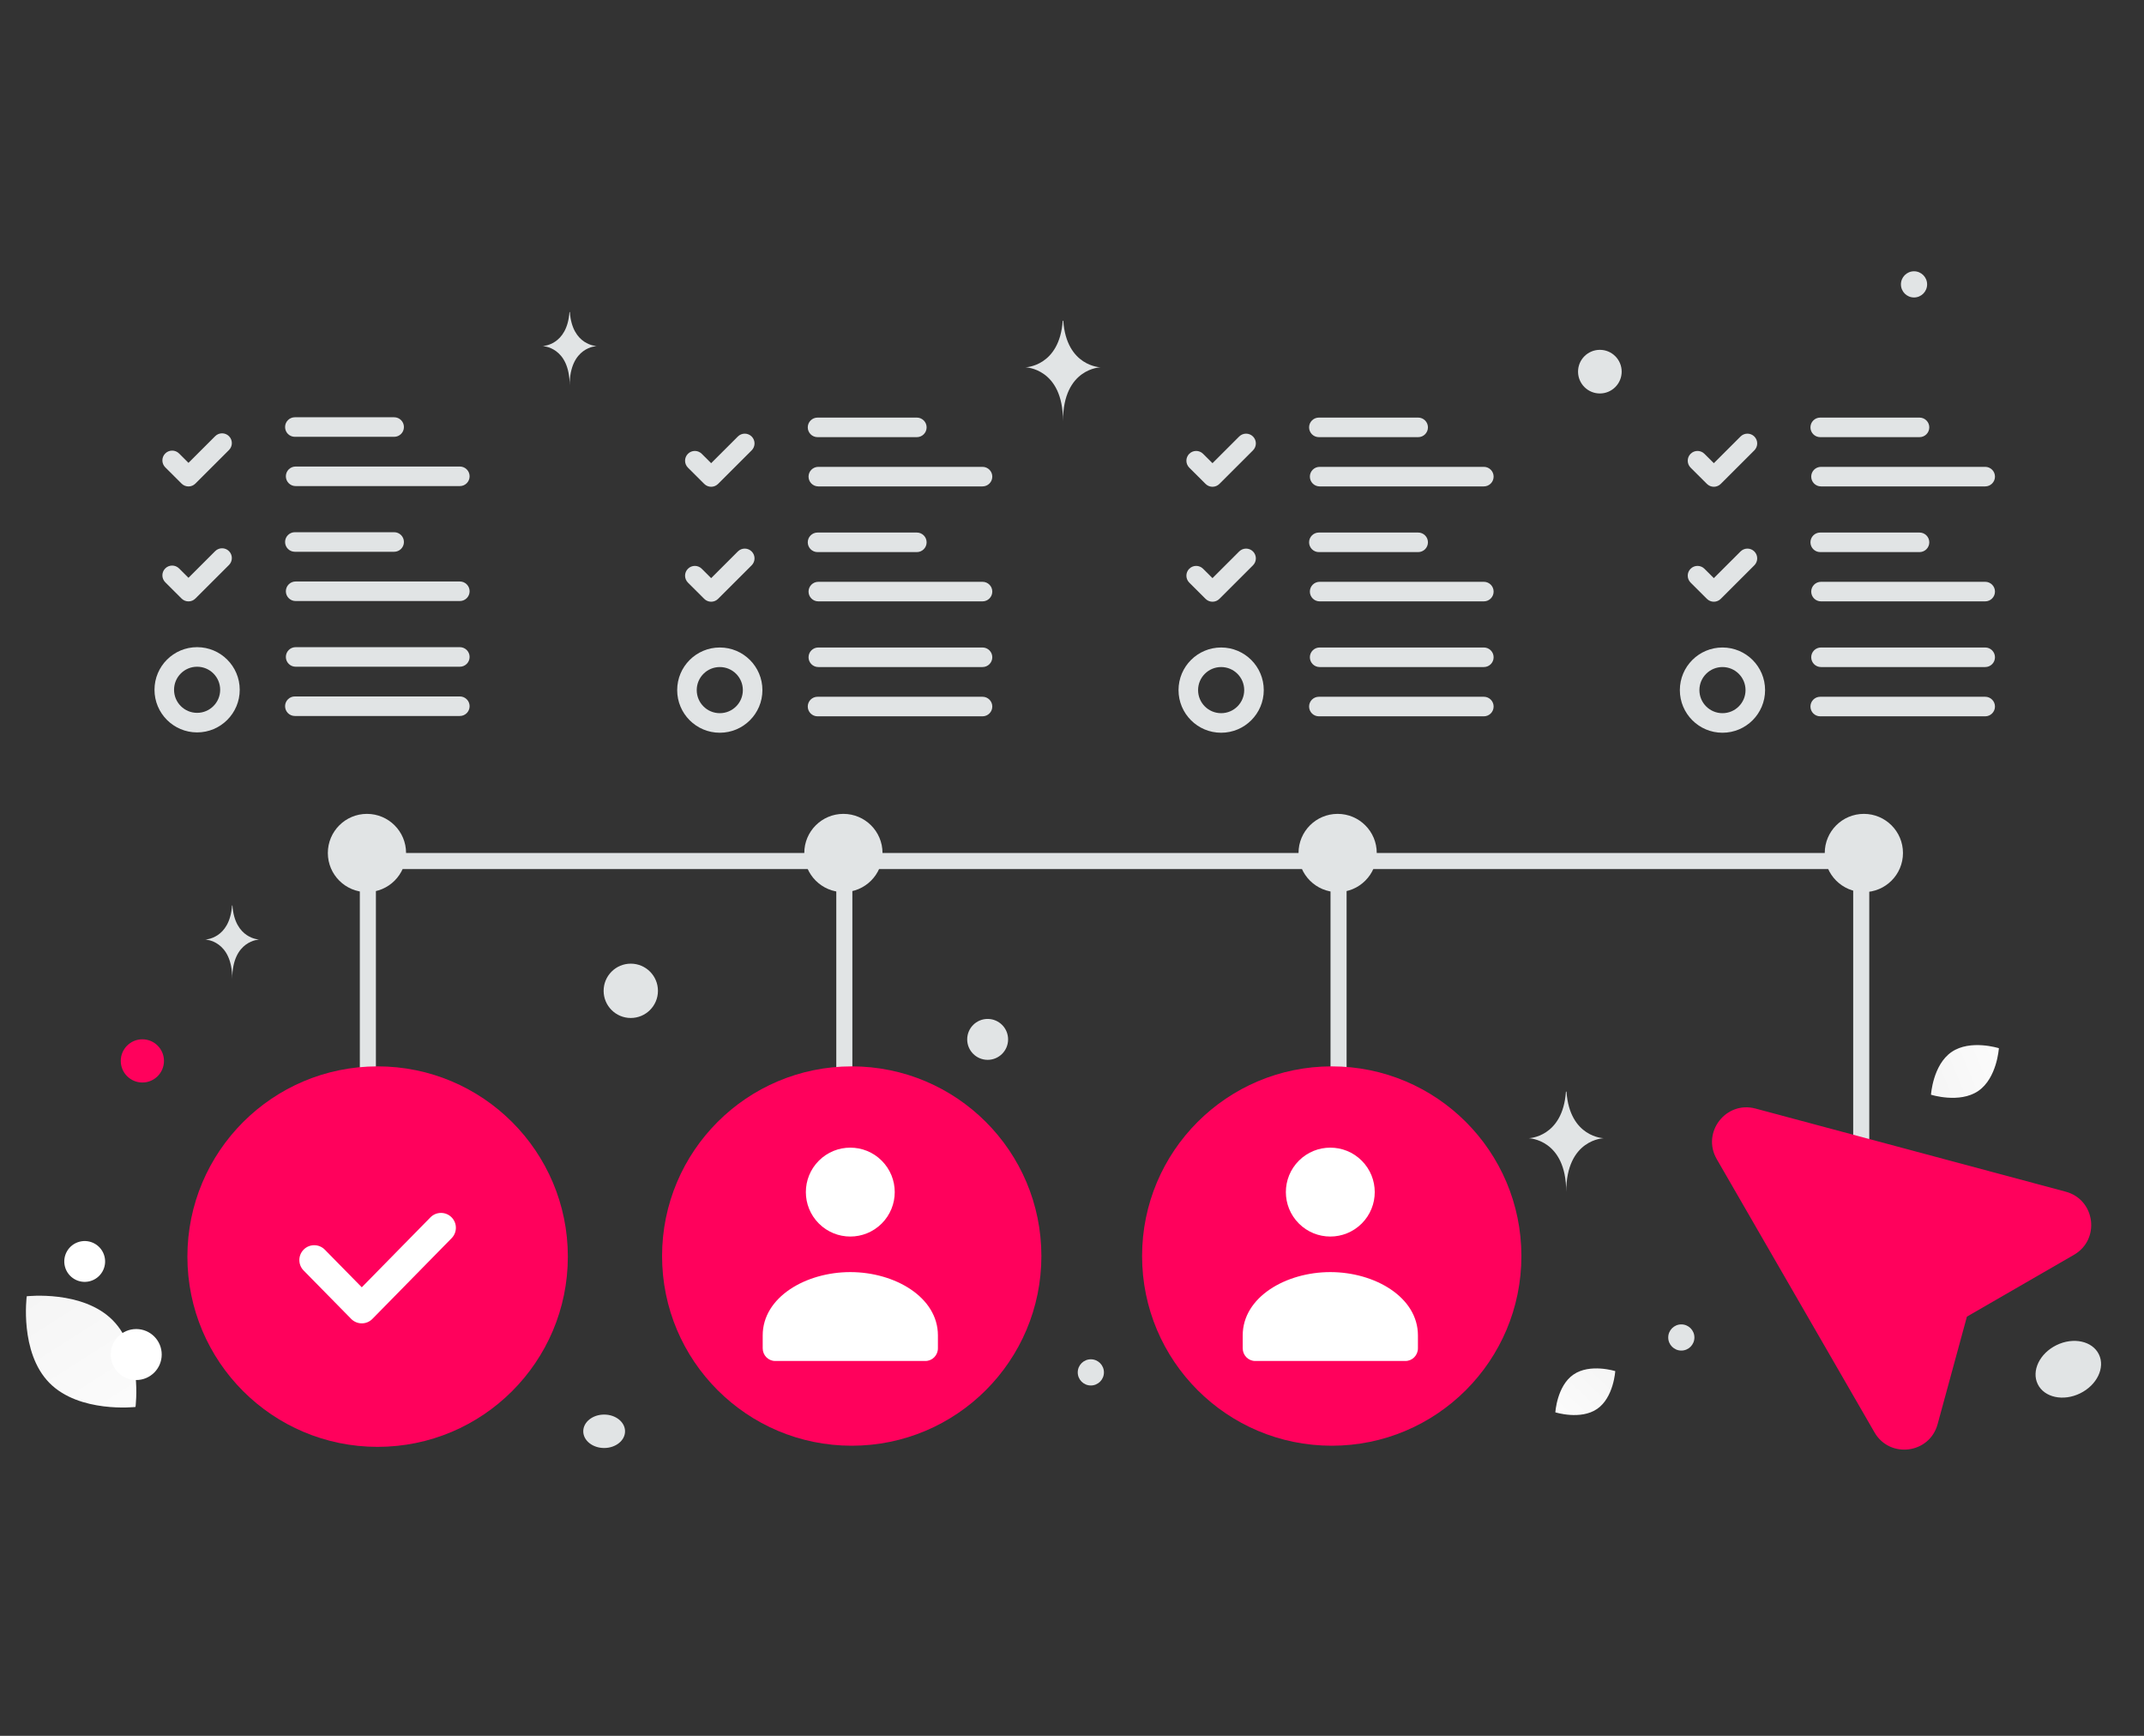 <svg width="378" height="306" viewBox="0 0 378 306" fill="none" xmlns="http://www.w3.org/2000/svg">
<rect x="0" y="0" width="378" height="306" fill="#333333" stroke="none"/>
<g clip-path="url(#clip0_1709_8197)">
<g clip-path="url(#clip1_1709_8197)">
<path fill-rule="evenodd" clip-rule="evenodd" d="M64.695 150.369H328.611V152.25H329.562V216.819H326.73V153.202H237.412V237.506H234.579V153.202H150.276V237.506H147.443V153.202H66.274V237.506H63.441V152.25H64.695V150.369Z" fill="#E1E4E5"/>
<path d="M328.611 157.265C332.419 157.265 335.506 154.178 335.506 150.369C335.506 146.561 332.419 143.473 328.611 143.473C324.802 143.473 321.715 146.561 321.715 150.369C321.715 154.178 324.802 157.265 328.611 157.265Z" fill="#E1E4E5"/>
<path d="M235.833 157.265C239.642 157.265 242.729 154.178 242.729 150.369C242.729 146.561 239.642 143.473 235.833 143.473C232.025 143.473 228.938 146.561 228.938 150.369C228.938 154.178 232.025 157.265 235.833 157.265Z" fill="#E1E4E5"/>
<path d="M148.697 157.265C152.505 157.265 155.592 154.178 155.592 150.369C155.592 146.561 152.505 143.473 148.697 143.473C144.888 143.473 141.801 146.561 141.801 150.369C141.801 154.178 144.888 157.265 148.697 157.265Z" fill="#E1E4E5"/>
<path d="M64.697 157.265C68.505 157.265 71.592 154.178 71.592 150.369C71.592 146.561 68.505 143.473 64.697 143.473C60.888 143.473 57.801 146.561 57.801 150.369C57.801 154.178 60.888 157.265 64.697 157.265Z" fill="#E1E4E5"/>
<path d="M183.603 221.42C183.603 202.953 168.632 187.982 150.165 187.982C131.697 187.982 116.727 202.953 116.727 221.42C116.727 239.888 131.697 254.859 150.165 254.859C168.632 254.859 183.603 239.888 183.603 221.42Z" fill="#FF015C"/>
<path fill-rule="evenodd" clip-rule="evenodd" d="M165.36 235.448V237.683C165.36 238.918 164.371 239.919 163.154 239.919H136.676C135.458 239.919 134.469 238.918 134.469 237.683V235.412C134.469 228.646 142.099 224.25 149.914 224.25C157.73 224.25 165.36 228.648 165.36 235.412M155.452 204.607C158.512 207.667 158.512 212.628 155.452 215.688C152.392 218.747 147.432 218.747 144.372 215.688C141.313 212.628 141.313 207.667 144.372 204.607C147.432 201.548 152.392 201.548 155.452 204.607Z" fill="white"/>
<path d="M268.232 221.42C268.232 202.953 253.261 187.982 234.794 187.982C216.326 187.982 201.355 202.953 201.355 221.42C201.355 239.888 216.326 254.859 234.794 254.859C253.261 254.859 268.232 239.888 268.232 221.42Z" fill="#FF015C"/>
<path fill-rule="evenodd" clip-rule="evenodd" d="M249.989 235.448V237.683C249.989 238.918 249 239.919 247.782 239.919H221.305C220.086 239.919 219.098 238.918 219.098 237.683V235.412C219.098 228.646 226.728 224.25 234.543 224.25C242.359 224.25 249.989 228.648 249.989 235.412M240.081 204.607C243.141 207.667 243.141 212.628 240.081 215.688C237.021 218.747 232.06 218.747 229.001 215.688C225.941 212.628 225.941 207.667 229.001 204.607C232.06 201.548 237.021 201.548 240.081 204.607Z" fill="white"/>
<path fill-rule="evenodd" clip-rule="evenodd" d="M66.577 255.058C48.056 255.058 33.039 240.041 33.039 221.52C33.039 202.999 48.056 187.982 66.577 187.982C85.098 187.982 100.115 202.999 100.115 221.52C100.115 240.041 85.098 255.058 66.577 255.058Z" fill="#FF015C"/>
<path fill-rule="evenodd" clip-rule="evenodd" d="M79.591 214.569C80.623 215.583 80.638 217.241 79.624 218.273L65.654 232.502C65.161 233.003 64.488 233.286 63.785 233.286C63.082 233.286 62.409 233.004 61.916 232.503L53.528 223.967C52.514 222.935 52.529 221.276 53.561 220.262C54.593 219.248 56.251 219.263 57.265 220.295L63.784 226.929L75.886 214.603C76.9 213.571 78.558 213.556 79.591 214.569Z" fill="white"/>
<path fill-rule="evenodd" clip-rule="evenodd" d="M365.653 221.205L346.78 232.101L341.611 251.064C340.191 256.278 333.185 257.183 330.483 252.504L302.669 204.328C299.963 199.641 304.274 194.017 309.508 195.419L364.192 210.072C369.419 211.472 370.346 218.495 365.653 221.205Z" fill="#FF015C"/>
<path fill-rule="evenodd" clip-rule="evenodd" d="M50.262 75.281C50.262 74.328 51.034 73.557 51.986 73.557H69.491C70.444 73.557 71.215 74.328 71.215 75.281C71.215 76.233 70.444 77.004 69.491 77.004H51.986C51.034 77.004 50.262 76.233 50.262 75.281ZM40.373 76.894C41.046 77.567 41.045 78.659 40.372 79.331L34.449 85.249C33.776 85.921 32.687 85.921 32.013 85.25L29.136 82.381C28.461 81.709 28.46 80.617 29.132 79.943C29.804 79.269 30.896 79.267 31.57 79.939L33.229 81.594L37.935 76.892C38.608 76.219 39.7 76.22 40.373 76.894ZM50.399 83.965C50.399 83.013 51.17 82.241 52.123 82.241H81.072C82.024 82.241 82.795 83.013 82.795 83.965C82.795 84.917 82.024 85.689 81.072 85.689H52.123C51.17 85.689 50.399 84.917 50.399 83.965ZM50.262 95.545C50.262 94.593 51.034 93.821 51.986 93.821H69.491C70.444 93.821 71.215 94.593 71.215 95.545C71.215 96.497 70.444 97.269 69.491 97.269H51.986C51.034 97.269 50.262 96.497 50.262 95.545ZM40.373 97.158C41.046 97.831 41.045 98.923 40.372 99.596L34.449 105.513C33.776 106.185 32.687 106.185 32.013 105.514L29.136 102.645C28.461 101.973 28.46 100.882 29.132 100.207C29.804 99.533 30.896 99.532 31.57 100.204L33.229 101.858L37.935 97.157C38.608 96.484 39.7 96.484 40.373 97.158ZM50.399 104.23C50.399 103.277 51.17 102.506 52.123 102.506H81.072C82.024 102.506 82.795 103.277 82.795 104.23C82.795 105.182 82.024 105.953 81.072 105.953H52.123C51.17 105.953 50.399 105.182 50.399 104.23ZM50.399 115.809C50.399 114.857 51.17 114.085 52.123 114.085H81.072C82.024 114.085 82.795 114.857 82.795 115.809C82.795 116.761 82.024 117.533 81.072 117.533H52.123C51.17 117.533 50.399 116.761 50.399 115.809ZM50.262 124.493C50.262 123.541 51.034 122.77 51.986 122.77H81.071C82.023 122.77 82.795 123.541 82.795 124.493C82.795 125.445 82.023 126.217 81.071 126.217H51.986C51.034 126.217 50.262 125.445 50.262 124.493Z" fill="#E1E4E5"/>
<path fill-rule="evenodd" clip-rule="evenodd" d="M27.238 121.599C27.238 117.449 30.602 114.085 34.752 114.085C38.901 114.085 42.265 117.449 42.265 121.599C42.265 125.748 38.901 129.112 34.752 129.112C30.602 129.112 27.238 125.749 27.238 121.599ZM34.752 117.533C32.506 117.533 30.686 119.353 30.686 121.599C30.686 123.844 32.506 125.664 34.752 125.664C36.997 125.664 38.817 123.844 38.817 121.599C38.817 119.353 36.997 117.533 34.752 117.533Z" fill="#E1E4E5"/>
<path fill-rule="evenodd" clip-rule="evenodd" d="M142.414 75.338C142.414 74.386 143.186 73.614 144.138 73.614H161.644C162.596 73.614 163.368 74.386 163.368 75.338C163.368 76.29 162.596 77.062 161.644 77.062H144.138C143.186 77.062 142.414 76.29 142.414 75.338ZM132.525 76.951C133.198 77.625 133.197 78.716 132.524 79.389L126.601 85.306C125.928 85.978 124.838 85.979 124.165 85.307L121.288 82.438C120.614 81.766 120.612 80.675 121.284 80C121.957 79.326 123.048 79.325 123.722 79.997L125.381 81.651L130.087 76.95C130.761 76.277 131.852 76.278 132.525 76.951ZM142.551 84.022C142.551 83.07 143.323 82.298 144.275 82.298H173.223C174.175 82.298 174.947 83.07 174.947 84.022C174.947 84.974 174.175 85.746 173.223 85.746H144.275C143.323 85.746 142.551 84.974 142.551 84.022ZM142.414 95.602C142.414 94.65 143.186 93.878 144.138 93.878H161.644C162.596 93.878 163.368 94.65 163.368 95.602C163.368 96.554 162.596 97.326 161.644 97.326H144.138C143.186 97.326 142.414 96.554 142.414 95.602ZM132.525 97.215C133.198 97.889 133.197 98.98 132.524 99.653L126.601 105.57C125.928 106.242 124.838 106.243 124.165 105.572L121.288 102.703C120.614 102.03 120.612 100.939 121.284 100.265C121.957 99.591 123.048 99.589 123.722 100.261L125.381 101.915L130.087 97.214C130.761 96.541 131.852 96.542 132.525 97.215ZM142.551 104.287C142.551 103.335 143.323 102.563 144.275 102.563H173.223C174.175 102.563 174.947 103.335 174.947 104.287C174.947 105.239 174.175 106.011 173.223 106.011H144.275C143.323 106.011 142.551 105.239 142.551 104.287ZM142.551 115.866C142.551 114.914 143.323 114.142 144.275 114.142H173.223C174.175 114.142 174.947 114.914 174.947 115.866C174.947 116.818 174.175 117.59 173.223 117.59H144.275C143.323 117.59 142.551 116.818 142.551 115.866ZM142.414 124.551C142.414 123.599 143.186 122.827 144.138 122.827H173.223C174.175 122.827 174.947 123.599 174.947 124.551C174.947 125.503 174.175 126.275 173.223 126.275H144.138C143.186 126.275 142.414 125.503 142.414 124.551Z" fill="#E1E4E5"/>
<path fill-rule="evenodd" clip-rule="evenodd" d="M119.391 121.656C119.391 117.506 122.755 114.142 126.904 114.142C131.054 114.142 134.418 117.507 134.418 121.656C134.418 125.806 131.054 129.17 126.904 129.17C122.755 129.17 119.391 125.806 119.391 121.656ZM126.904 117.59C124.659 117.59 122.838 119.411 122.838 121.656C122.838 123.902 124.659 125.722 126.904 125.722C129.15 125.722 130.97 123.902 130.97 121.656C130.97 119.41 129.15 117.59 126.904 117.59Z" fill="#E1E4E5"/>
<path fill-rule="evenodd" clip-rule="evenodd" d="M230.801 75.338C230.801 74.386 231.573 73.614 232.525 73.614H250.031C250.983 73.614 251.755 74.386 251.755 75.338C251.755 76.29 250.983 77.062 250.031 77.062H232.525C231.573 77.062 230.801 76.29 230.801 75.338ZM220.912 76.951C221.585 77.624 221.584 78.716 220.911 79.389L214.988 85.306C214.315 85.978 213.226 85.979 212.552 85.307L209.675 82.438C209.001 81.766 208.999 80.675 209.671 80.001C210.343 79.326 211.435 79.325 212.109 79.997L213.768 81.651L218.474 76.95C219.148 76.277 220.239 76.278 220.912 76.951ZM230.938 84.022C230.938 83.07 231.709 82.298 232.662 82.298H261.611C262.563 82.298 263.334 83.07 263.334 84.022C263.334 84.974 262.563 85.746 261.611 85.746H232.662C231.709 85.746 230.938 84.974 230.938 84.022ZM230.801 95.602C230.801 94.65 231.573 93.878 232.525 93.878H250.031C250.983 93.878 251.755 94.65 251.755 95.602C251.755 96.554 250.983 97.326 250.031 97.326H232.525C231.573 97.326 230.801 96.554 230.801 95.602ZM220.912 97.215C221.585 97.889 221.584 98.98 220.911 99.653L214.988 105.57C214.315 106.242 213.226 106.243 212.552 105.572L209.675 102.703C209.001 102.031 208.999 100.939 209.671 100.265C210.343 99.591 211.435 99.589 212.109 100.261L213.768 101.915L218.474 97.214C219.148 96.541 220.239 96.542 220.912 97.215ZM230.938 104.287C230.938 103.335 231.709 102.563 232.662 102.563H261.611C262.563 102.563 263.334 103.335 263.334 104.287C263.334 105.239 262.563 106.011 261.611 106.011H232.662C231.709 106.011 230.938 105.239 230.938 104.287ZM230.938 115.866C230.938 114.914 231.709 114.142 232.662 114.142H261.611C262.563 114.142 263.334 114.914 263.334 115.866C263.334 116.818 262.563 117.59 261.611 117.59H232.662C231.709 117.59 230.938 116.818 230.938 115.866ZM230.801 124.551C230.801 123.599 231.573 122.827 232.525 122.827H261.61C262.562 122.827 263.334 123.599 263.334 124.551C263.334 125.503 262.562 126.275 261.61 126.275H232.525C231.573 126.275 230.801 125.503 230.801 124.551Z" fill="#E1E4E5"/>
<path fill-rule="evenodd" clip-rule="evenodd" d="M207.781 121.656C207.781 117.507 211.145 114.142 215.295 114.142C219.444 114.142 222.809 117.506 222.809 121.656C222.809 125.805 219.444 129.17 215.295 129.17C211.145 129.17 207.781 125.805 207.781 121.656ZM215.295 117.59C213.049 117.59 211.229 119.41 211.229 121.656C211.229 123.901 213.049 125.722 215.295 125.722C217.54 125.722 219.361 123.901 219.361 121.656C219.361 119.411 217.54 117.59 215.295 117.59Z" fill="#E1E4E5"/>
<path fill-rule="evenodd" clip-rule="evenodd" d="M319.193 75.338C319.193 74.386 319.964 73.614 320.916 73.614H338.422C339.374 73.614 340.145 74.386 340.145 75.338C340.145 76.29 339.374 77.062 338.422 77.062H320.916C319.964 77.062 319.193 76.29 319.193 75.338ZM309.302 76.951C309.975 77.624 309.975 78.716 309.301 79.389L303.379 85.306C302.706 85.978 301.616 85.979 300.943 85.307L298.065 82.438C297.391 81.766 297.389 80.675 298.062 80.001C298.734 79.326 299.825 79.325 300.499 79.997L302.159 81.651L306.865 76.95C307.538 76.277 308.63 76.278 309.302 76.951ZM319.329 84.022C319.329 83.07 320.101 82.298 321.053 82.298H350.002C350.954 82.298 351.726 83.07 351.726 84.022C351.726 84.974 350.954 85.746 350.002 85.746H321.053C320.101 85.746 319.329 84.974 319.329 84.022ZM319.193 95.602C319.193 94.65 319.964 93.878 320.916 93.878H338.422C339.374 93.878 340.145 94.65 340.145 95.602C340.145 96.554 339.374 97.326 338.422 97.326H320.916C319.964 97.326 319.193 96.554 319.193 95.602ZM309.302 97.215C309.975 97.889 309.975 98.98 309.301 99.653L303.379 105.57C302.706 106.242 301.616 106.243 300.943 105.572L298.065 102.703C297.391 102.031 297.389 100.939 298.062 100.265C298.734 99.591 299.825 99.589 300.499 100.261L302.159 101.915L306.865 97.214C307.538 96.541 308.63 96.542 309.302 97.215ZM319.329 104.287C319.329 103.335 320.101 102.563 321.053 102.563H350.002C350.954 102.563 351.726 103.335 351.726 104.287C351.726 105.239 350.954 106.011 350.002 106.011H321.053C320.101 106.011 319.329 105.239 319.329 104.287ZM319.329 115.866C319.329 114.914 320.101 114.142 321.053 114.142H350.002C350.954 114.142 351.726 114.914 351.726 115.866C351.726 116.818 350.954 117.59 350.002 117.59H321.053C320.101 117.59 319.329 116.818 319.329 115.866ZM319.193 124.551C319.193 123.599 319.964 122.827 320.916 122.827H350.001C350.953 122.827 351.725 123.599 351.725 124.551C351.725 125.503 350.953 126.275 350.001 126.275H320.916C319.964 126.275 319.193 125.503 319.193 124.551Z" fill="#E1E4E5"/>
<path fill-rule="evenodd" clip-rule="evenodd" d="M296.168 121.656C296.168 117.506 299.532 114.142 303.682 114.142C307.831 114.142 311.195 117.506 311.195 121.656C311.195 125.806 307.831 129.17 303.682 129.17C299.532 129.17 296.168 125.806 296.168 121.656ZM303.682 117.59C301.436 117.59 299.616 119.411 299.616 121.656C299.616 123.902 301.436 125.722 303.682 125.722C305.927 125.722 307.748 123.902 307.748 121.656C307.748 119.411 305.927 117.59 303.682 117.59Z" fill="#E1E4E5"/>
<path d="M281.587 248.369C278.671 250.376 274.219 248.972 274.219 248.972C274.219 248.972 274.495 244.314 277.413 242.309C280.328 240.302 284.779 241.704 284.779 241.704C284.779 241.704 284.502 246.362 281.587 248.369Z" fill="url(#paint0_linear_1709_8197)"/>
<path d="M348.783 192.318C352.088 190.055 352.415 184.781 352.415 184.781C352.415 184.781 347.382 183.18 344.078 185.446C340.773 187.71 340.445 192.981 340.445 192.981C340.445 192.981 345.478 194.582 348.783 192.318Z" fill="url(#paint1_linear_1709_8197)"/>
<path d="M8.698 243.771C13.992 249.159 23.891 248.023 23.891 248.023C23.891 248.023 25.201 238.151 19.902 232.767C14.608 227.378 4.714 228.511 4.714 228.511C4.714 228.511 3.404 238.383 8.698 243.771Z" fill="url(#paint2_linear_1709_8197)"/>
<path d="M25.101 190.83C22.997 190.83 21.291 189.125 21.291 187.021C21.291 184.917 22.997 183.211 25.101 183.211C27.205 183.211 28.91 184.917 28.91 187.021C28.91 189.125 27.205 190.83 25.101 190.83Z" fill="#FF015C"/>
<path d="M24.017 243.278C21.535 243.278 19.522 241.265 19.522 238.783C19.522 236.3 21.535 234.288 24.017 234.288C26.499 234.288 28.512 236.3 28.512 238.783C28.512 241.265 26.499 243.278 24.017 243.278Z" fill="white"/>
<path d="M174.129 186.833C172.137 186.833 170.523 185.218 170.523 183.227C170.523 181.236 172.137 179.621 174.129 179.621C176.12 179.621 177.734 181.236 177.734 183.227C177.734 185.218 176.12 186.833 174.129 186.833Z" fill="#E1E4E5"/>
<path d="M337.454 52.439C336.179 52.439 335.146 51.405 335.146 50.131C335.146 48.856 336.179 47.823 337.454 47.823C338.728 47.823 339.762 48.856 339.762 50.131C339.762 51.405 338.728 52.439 337.454 52.439Z" fill="#E1E4E5"/>
<path d="M192.321 244.238C191.046 244.238 190.013 243.205 190.013 241.93C190.013 240.656 191.046 239.622 192.321 239.622C193.596 239.622 194.629 240.656 194.629 241.93C194.629 243.205 193.596 244.238 192.321 244.238Z" fill="#E1E4E5"/>
<path d="M296.427 238.084C295.152 238.084 294.119 237.051 294.119 235.776C294.119 234.502 295.152 233.469 296.427 233.469C297.701 233.469 298.734 234.502 298.734 235.776C298.734 237.051 297.701 238.084 296.427 238.084Z" fill="#E1E4E5"/>
<path d="M18.409 221.443C18.924 223.363 17.784 225.337 15.864 225.851C13.943 226.366 11.97 225.226 11.455 223.306C10.941 221.386 12.08 219.412 14 218.897C15.921 218.383 17.895 219.522 18.409 221.443Z" fill="white"/>
<path d="M111.211 179.454C108.567 179.454 106.423 177.311 106.423 174.666C106.423 172.021 108.567 169.877 111.211 169.877C113.856 169.877 116 172.021 116 174.666C116 177.311 113.856 179.454 111.211 179.454Z" fill="#E1E4E5"/>
<path d="M106.516 255.26C104.481 255.26 102.832 253.941 102.832 252.313C102.832 250.686 104.481 249.366 106.516 249.366C108.55 249.366 110.199 250.686 110.199 252.313C110.199 253.941 108.55 255.26 106.516 255.26Z" fill="#E1E4E5"/>
<path d="M366.731 245.63C363.755 247.082 360.413 246.354 359.267 244.005C358.121 241.655 359.604 238.574 362.58 237.122C365.556 235.67 368.898 236.398 370.044 238.747C371.19 241.097 369.707 244.178 366.731 245.63Z" fill="#E1E4E5"/>
<path d="M285.911 65.516C285.911 67.64 284.189 69.362 282.065 69.362C279.941 69.362 278.219 67.64 278.219 65.516C278.219 63.392 279.941 61.67 282.065 61.67C284.189 61.67 285.911 63.392 285.911 65.516Z" fill="#E1E4E5"/>
<path d="M276.084 192.442H276.18C276.75 200.527 282.763 200.652 282.763 200.652C282.763 200.652 276.133 200.781 276.133 210.123C276.133 200.781 269.502 200.652 269.502 200.652C269.502 200.652 275.513 200.527 276.084 192.442ZM187.364 56.541H187.46C188.03 64.627 194.043 64.751 194.043 64.751C194.043 64.751 187.413 64.88 187.413 74.222C187.413 64.88 180.782 64.751 180.782 64.751C180.782 64.751 186.793 64.627 187.364 56.541ZM100.398 55.003H100.468C100.879 60.919 105.215 61.01 105.215 61.01C105.215 61.01 100.434 61.105 100.434 67.94C100.434 61.105 95.652 61.01 95.652 61.01C95.652 61.01 99.987 60.919 100.398 55.003ZM40.91 159.621H40.979C41.391 165.537 45.726 165.628 45.726 165.628C45.726 165.628 40.945 165.723 40.945 172.559C40.945 165.723 36.164 165.628 36.164 165.628C36.164 165.628 40.498 165.537 40.91 159.621Z" fill="#E1E4E5"/>
</g>
</g>
<defs>
<linearGradient id="paint0_linear_1709_8197" x1="270.231" y1="254.954" x2="293.181" y2="230.765" gradientUnits="userSpaceOnUse">
<stop stop-color="white"/>
<stop offset="1" stop-color="#EEEEEE"/>
</linearGradient>
<linearGradient id="paint1_linear_1709_8197" x1="360.354" y1="183.001" x2="325.475" y2="197.409" gradientUnits="userSpaceOnUse">
<stop stop-color="white"/>
<stop offset="1" stop-color="#EEEEEE"/>
</linearGradient>
<linearGradient id="paint2_linear_1709_8197" x1="29.819" y1="262.175" x2="-8.452" y2="202.182" gradientUnits="userSpaceOnUse">
<stop stop-color="white"/>
<stop offset="1" stop-color="#EEEEEE"/>
</linearGradient>
<clipPath id="clip0_1709_8197">
<rect width="378" height="305" fill="white" transform="translate(0 0.5)"/>
</clipPath>
<clipPath id="clip1_1709_8197">
<rect width="417" height="278" fill="white" transform="translate(-19 14)"/>
</clipPath>
</defs>
</svg>
